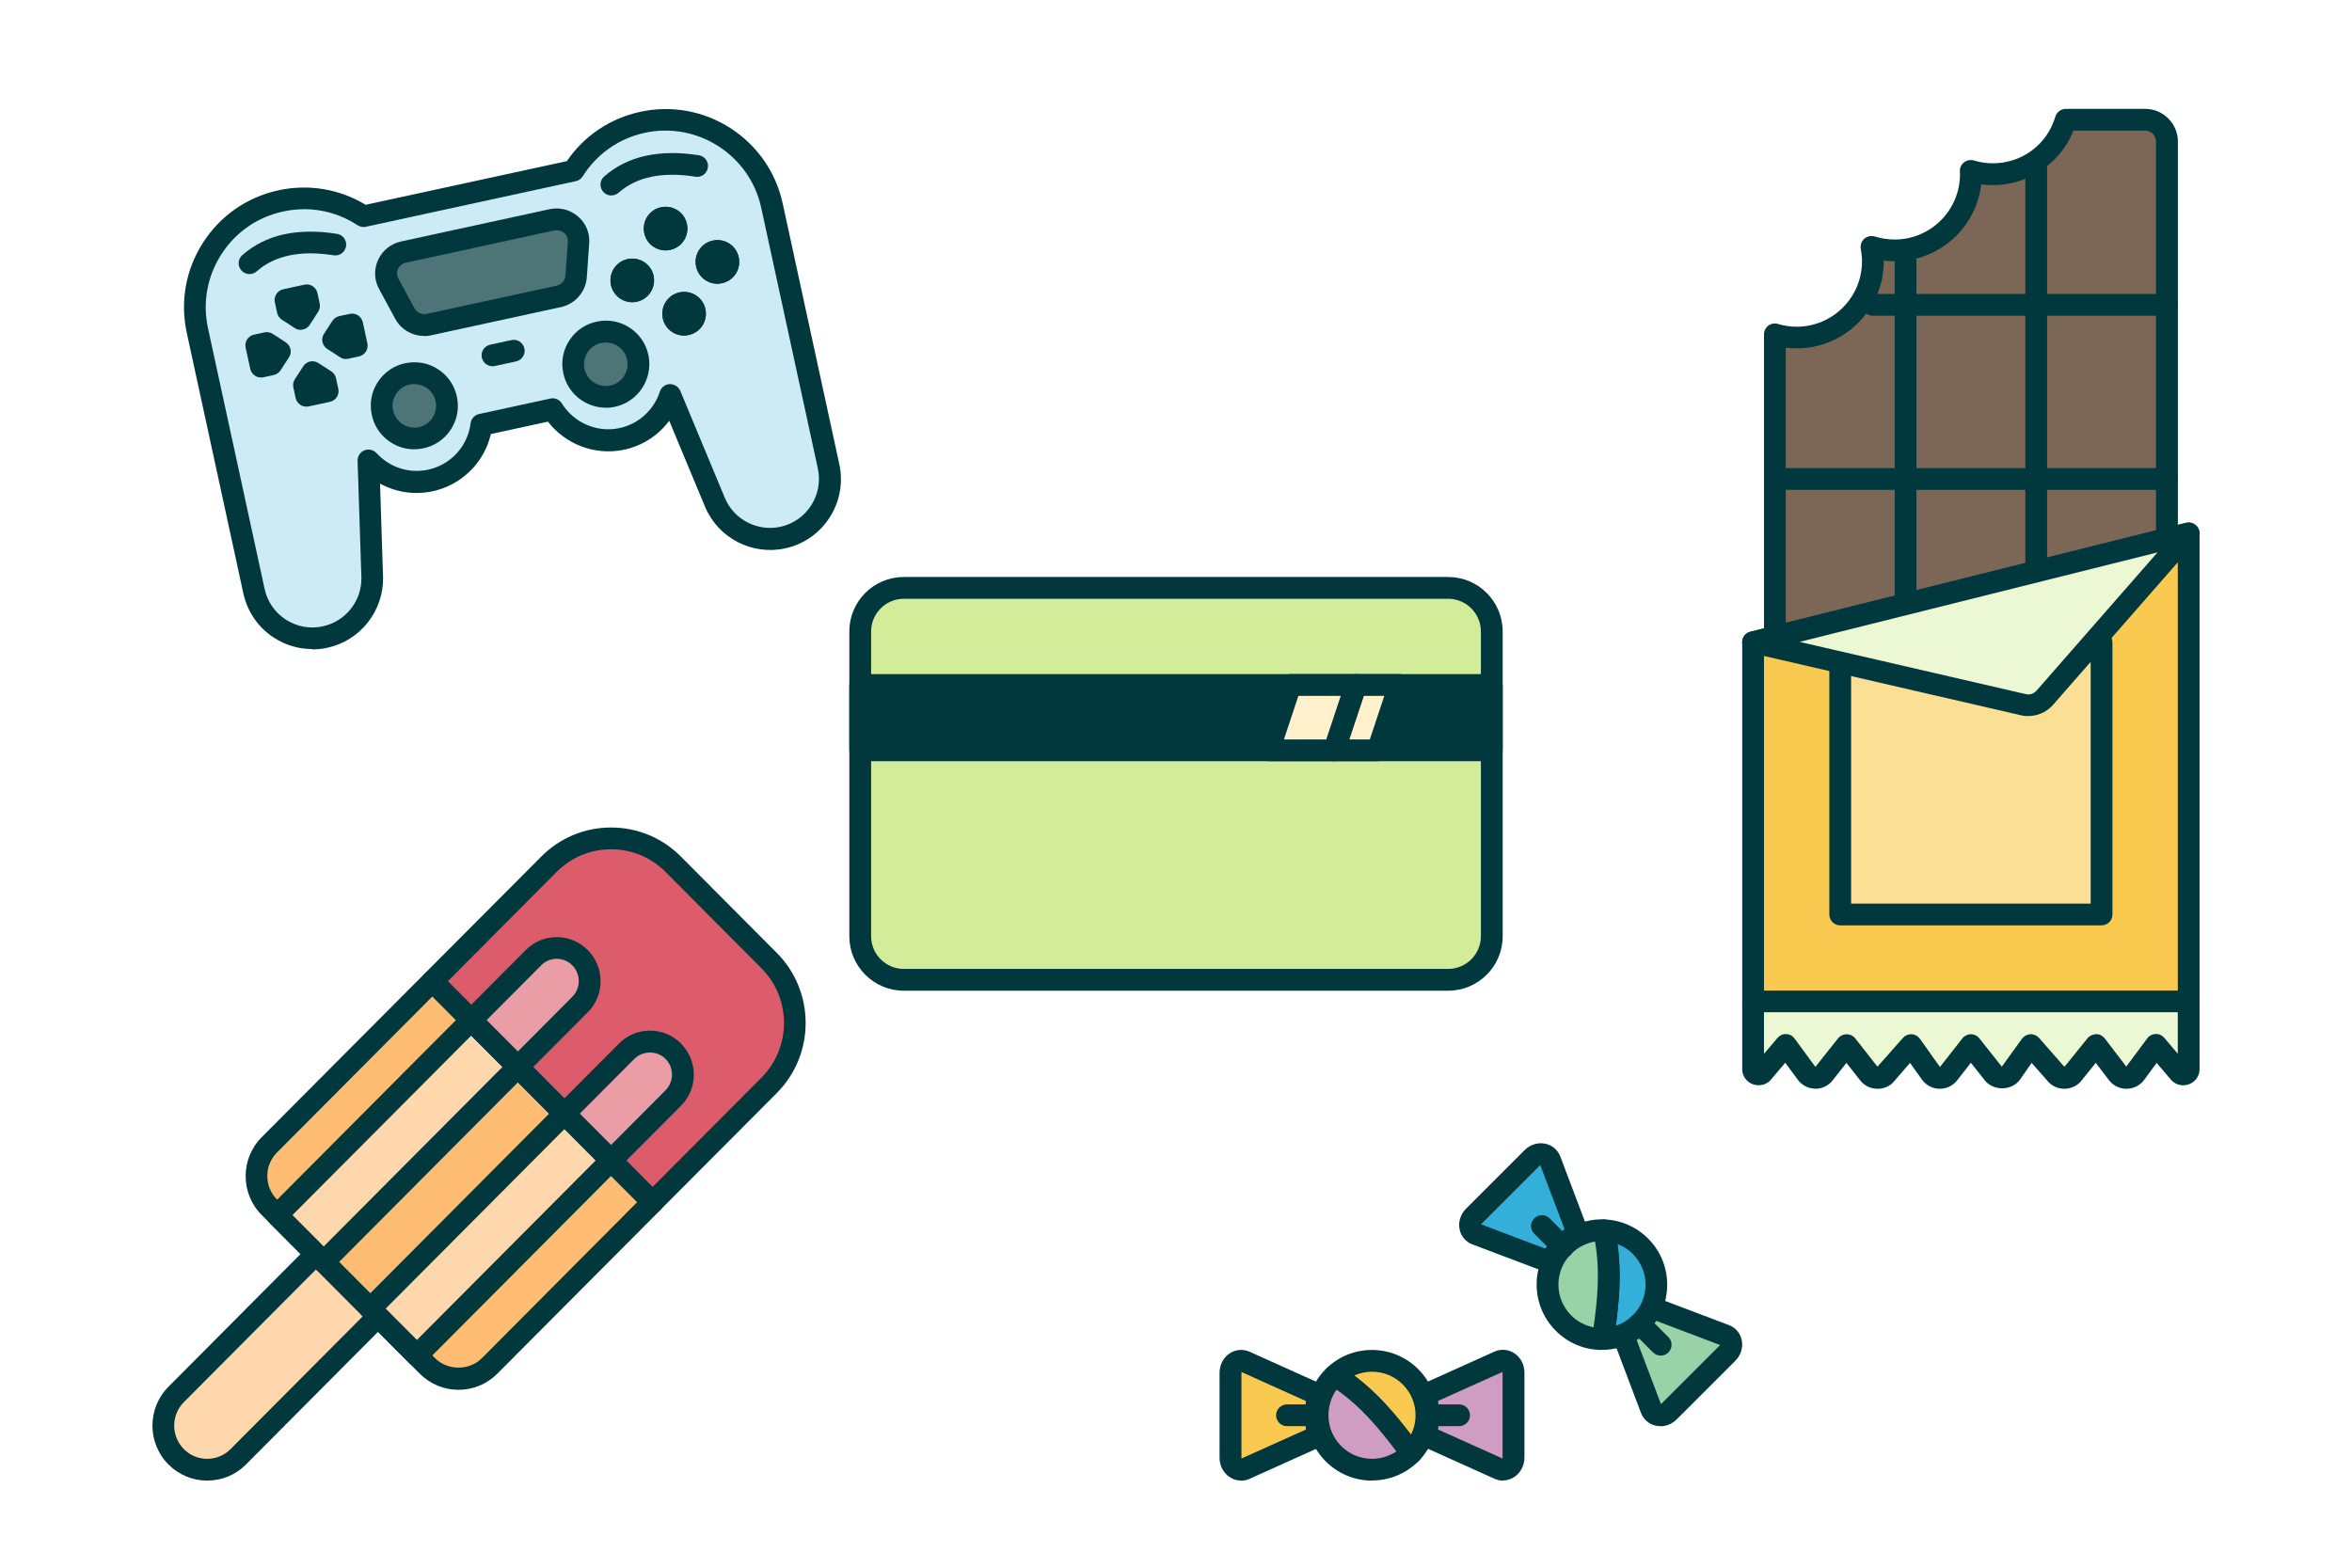 <svg width="216" height="144" viewBox="0 0 216 144" fill="none" xmlns="http://www.w3.org/2000/svg">
<path d="M133 54H83C80.791 54 79 55.791 79 58V86C79 88.209 80.791 90 83 90H133C135.209 90 137 88.209 137 86V58C137 55.791 135.209 54 133 54Z" fill="#D3EC99"/>
<path d="M133 91H83C80.24 91 78 88.76 78 86V58C78 55.24 80.24 53 83 53H133C135.76 53 138 55.24 138 58V86C138 88.76 135.76 91 133 91ZM83 55C81.35 55 80 56.35 80 58V86C80 87.65 81.35 89 83 89H133C134.65 89 136 87.65 136 86V58C136 56.35 134.65 55 133 55H83Z" fill="#00383D"/>
<path d="M137 62.92H79V68.92H137V62.92Z" fill="#00383D"/>
<path d="M137 69.92H79C78.45 69.92 78 69.47 78 68.92V62.92C78 62.37 78.45 61.92 79 61.92H137C137.55 61.92 138 62.37 138 62.92V68.92C138 69.47 137.55 69.92 137 69.92ZM80 67.92H136V63.92H80V67.92Z" fill="#00383D"/>
<path d="M126.52 68.92H122.52L124.52 62.92H128.52L126.52 68.92Z" fill="#FFF1CB"/>
<path d="M126.52 69.92H122.52C122.2 69.92 121.9 69.77 121.71 69.5C121.52 69.24 121.47 68.9 121.57 68.6L123.57 62.6C123.71 62.19 124.09 61.92 124.52 61.92H128.52C128.84 61.92 129.14 62.07 129.33 62.34C129.52 62.6 129.57 62.94 129.47 63.24L127.47 69.24C127.33 69.65 126.95 69.92 126.52 69.92ZM123.91 67.92H125.8L127.13 63.92H125.24L123.91 67.92Z" fill="#00383D"/>
<path d="M122.52 68.92H116.52L118.52 62.92H124.52L122.52 68.92Z" fill="#FFF1CB"/>
<path d="M122.52 69.92H116.52C116.2 69.92 115.9 69.77 115.71 69.5C115.52 69.24 115.47 68.9 115.57 68.6L117.57 62.6C117.71 62.19 118.09 61.92 118.52 61.92H124.52C124.84 61.92 125.14 62.07 125.33 62.34C125.52 62.6 125.57 62.94 125.47 63.24L123.47 69.24C123.33 69.65 122.95 69.92 122.52 69.92ZM117.91 67.92H121.8L123.13 63.92H119.24L117.91 67.92Z" fill="#00383D"/>
<path d="M59 11.23C56.27 11.82 54.04 13.48 52.66 15.68L33.38 19.87C31.21 18.45 28.5 17.86 25.77 18.45C20.37 19.62 16.95 24.95 18.12 30.34L23.32 54.29C23.96 57.26 26.89 59.14 29.86 58.49C32.42 57.93 34.23 55.65 34.19 53.03L33.83 42.29C35.2 43.78 37.28 44.56 39.41 44.14C42.01 43.63 43.89 41.5 44.2 39.01L50.74 37.59C52.02 39.65 54.47 40.82 56.99 40.32C59.2 39.89 60.89 38.28 61.54 36.28L65.67 46.2C66.72 48.6 69.31 49.93 71.87 49.37C74.84 48.73 76.72 45.8 76.07 42.83L70.87 18.88C69.7 13.48 64.37 10.06 58.98 11.23H59Z" fill="#CCEBF5"/>
<path d="M28.68 59.62C27.45 59.62 26.24 59.27 25.18 58.59C23.72 57.65 22.72 56.2 22.35 54.51L17.15 30.56C16.53 27.69 17.06 24.75 18.65 22.28C20.24 19.81 22.7 18.1 25.57 17.48C28.34 16.88 31.16 17.35 33.58 18.81L52.06 14.8C53.65 12.47 56.03 10.87 58.8 10.27C64.73 8.98 70.6 12.76 71.88 18.69L77.08 42.64C77.84 46.14 75.61 49.61 72.11 50.37C69.09 51.03 66.01 49.45 64.78 46.62L61.46 38.65C60.44 40.02 58.93 40.99 57.21 41.33C54.6 41.84 51.93 40.81 50.32 38.73L45.08 39.87C44.46 42.53 42.34 44.61 39.61 45.15C37.97 45.47 36.32 45.2 34.9 44.42L35.18 53.03C35.23 56.13 33.08 58.85 30.06 59.5C29.6 59.6 29.13 59.65 28.67 59.65L28.68 59.62ZM27.91 19.22C27.27 19.22 26.63 19.29 25.99 19.43C23.64 19.94 21.63 21.33 20.33 23.36C19.03 25.38 18.59 27.79 19.1 30.14L24.3 54.09C24.55 55.26 25.25 56.27 26.26 56.92C27.27 57.57 28.47 57.79 29.65 57.53C31.74 57.08 33.23 55.2 33.19 53.06L32.84 42.33C32.83 41.91 33.07 41.53 33.46 41.37C33.85 41.21 34.29 41.31 34.58 41.62C35.77 42.92 37.51 43.5 39.23 43.16C41.35 42.74 42.95 41.03 43.22 38.88C43.27 38.46 43.59 38.12 44 38.03L50.54 36.61C50.96 36.52 51.38 36.7 51.6 37.06C52.69 38.82 54.79 39.74 56.81 39.34C58.59 38.99 60.04 37.7 60.6 35.97C60.73 35.57 61.09 35.3 61.51 35.28C61.91 35.28 62.31 35.51 62.47 35.89L66.6 45.81C67.45 47.75 69.58 48.84 71.67 48.39C74.09 47.86 75.63 45.47 75.11 43.04L69.91 19.09C68.86 14.24 64.05 11.15 59.21 12.2C56.83 12.72 54.81 14.14 53.51 16.2C53.37 16.43 53.14 16.59 52.88 16.64L33.6 20.83C33.34 20.89 33.06 20.83 32.84 20.69C31.35 19.71 29.65 19.21 27.92 19.21L27.91 19.22Z" fill="#00383D"/>
<path d="M56.15 16.96C58.18 15.17 60.94 14.76 64.02 15.25L56.15 16.96Z" fill="#00383D"/>
<path d="M56.15 17.96C55.87 17.96 55.6 17.85 55.4 17.62C55.03 17.21 55.07 16.57 55.49 16.21C57.61 14.34 60.54 13.69 64.18 14.26C64.73 14.35 65.1 14.86 65.01 15.4C64.92 15.94 64.42 16.32 63.87 16.23C60.84 15.75 58.47 16.24 56.81 17.7C56.62 17.87 56.38 17.95 56.15 17.95V17.96Z" fill="#00383D"/>
<path d="M22.92 24.18C24.95 22.39 27.71 21.98 30.79 22.47L22.92 24.18Z" fill="#00383D"/>
<path d="M22.92 25.18C22.64 25.18 22.37 25.07 22.17 24.84C21.8 24.43 21.84 23.79 22.26 23.43C24.38 21.56 27.31 20.9 30.95 21.48C31.5 21.57 31.87 22.08 31.78 22.62C31.69 23.17 31.18 23.54 30.64 23.45C27.61 22.97 25.24 23.46 23.58 24.92C23.39 25.09 23.15 25.17 22.92 25.17V25.18Z" fill="#00383D"/>
<path d="M45.23 33.64C44.77 33.64 44.36 33.32 44.25 32.85C44.13 32.31 44.48 31.78 45.02 31.66L46.97 31.24C47.51 31.12 48.04 31.47 48.16 32.01C48.28 32.55 47.93 33.08 47.39 33.2L45.44 33.62C45.37 33.64 45.3 33.64 45.23 33.64Z" fill="#00383D"/>
<path d="M51.31 27.23L39.4 29.82C38.51 30.01 37.61 29.6 37.18 28.82L35.69 26.07C35.06 24.9 35.74 23.45 37.06 23.16L50.67 20.2C51.99 19.91 53.21 20.95 53.12 22.28L52.9 25.4C52.84 26.29 52.18 27.04 51.3 27.23H51.31Z" fill="#4D7477"/>
<path d="M38.97 30.86C37.87 30.86 36.83 30.27 36.3 29.29L34.81 26.54C34.36 25.71 34.33 24.74 34.72 23.88C35.12 23 35.9 22.38 36.84 22.18L50.45 19.22C51.4 19.01 52.36 19.26 53.09 19.89C53.81 20.51 54.18 21.4 54.11 22.35L53.89 25.47C53.8 26.8 52.82 27.93 51.5 28.21L39.59 30.8C39.38 30.85 39.16 30.87 38.95 30.87L38.97 30.86ZM51.12 21.15C51.04 21.15 50.97 21.15 50.89 21.17L37.28 24.13C36.95 24.2 36.69 24.41 36.55 24.71C36.47 24.88 36.38 25.21 36.58 25.58L38.07 28.33C38.28 28.72 38.75 28.93 39.2 28.83L51.11 26.24C51.56 26.14 51.9 25.76 51.93 25.32L52.15 22.2C52.17 21.89 52.05 21.6 51.81 21.4C51.62 21.24 51.38 21.15 51.14 21.15H51.12Z" fill="#00383D"/>
<path d="M28.38 28.11L27.62 29.3L26.43 28.53L26.22 27.56L28.17 27.13L28.38 28.11Z" fill="#00383D"/>
<path d="M27.62 30.3C27.43 30.3 27.25 30.25 27.08 30.14L25.89 29.37C25.67 29.23 25.51 29 25.45 28.74L25.24 27.76C25.18 27.5 25.24 27.23 25.38 27.01C25.52 26.79 25.75 26.63 26.01 26.57L27.96 26.15C28.5 26.03 29.03 26.38 29.15 26.91L29.36 27.89C29.42 28.15 29.36 28.42 29.22 28.64L28.45 29.83C28.26 30.13 27.94 30.29 27.61 30.29L27.62 30.3Z" fill="#00383D"/>
<path d="M27.91 35.38L28.68 34.19L29.87 34.95L30.08 35.93L28.13 36.35L27.91 35.38Z" fill="#00383D"/>
<path d="M28.13 37.35C27.94 37.35 27.75 37.3 27.59 37.19C27.37 37.05 27.21 36.82 27.15 36.56L26.94 35.58C26.88 35.32 26.94 35.05 27.08 34.83L27.85 33.64C28.15 33.18 28.77 33.04 29.23 33.34L30.42 34.11C30.64 34.25 30.8 34.48 30.86 34.74L31.07 35.72C31.19 36.26 30.84 36.79 30.3 36.91L28.35 37.33C28.28 37.35 28.21 37.35 28.14 37.35H28.13Z" fill="#00383D"/>
<path d="M31.78 31.98L30.59 31.21L31.36 30.02L32.33 29.81L32.76 31.76L31.78 31.98Z" fill="#00383D"/>
<path d="M31.78 32.98C31.59 32.98 31.4 32.93 31.24 32.82L30.05 32.05C29.59 31.75 29.45 31.13 29.75 30.67L30.52 29.48C30.66 29.26 30.89 29.1 31.15 29.04L32.13 28.83C32.67 28.71 33.2 29.06 33.32 29.6L33.74 31.55C33.8 31.81 33.74 32.08 33.6 32.3C33.46 32.52 33.23 32.68 32.97 32.74L31.99 32.95C31.92 32.97 31.85 32.97 31.78 32.97V32.98Z" fill="#00383D"/>
<path d="M24.52 31.51L25.709 32.27L24.94 33.46L23.959 33.67L23.54 31.72L24.52 31.51Z" fill="#00383D"/>
<path d="M23.96 34.67C23.77 34.67 23.58 34.62 23.42 34.51C23.2 34.37 23.04 34.14 22.98 33.88L22.56 31.93C22.44 31.39 22.79 30.86 23.32 30.74L24.3 30.53C24.56 30.47 24.83 30.53 25.05 30.67L26.24 31.44C26.7 31.74 26.84 32.36 26.54 32.82L25.77 34.01C25.63 34.23 25.4 34.39 25.14 34.45L24.16 34.66C24.09 34.68 24.02 34.68 23.95 34.68L23.96 34.67Z" fill="#00383D"/>
<path d="M61.12 22C61.672 22 62.12 21.552 62.12 21C62.12 20.448 61.672 20 61.12 20C60.568 20 60.12 20.448 60.12 21C60.12 21.552 60.568 22 61.12 22Z" fill="#00383D"/>
<path d="M61.12 23C60.74 23 60.37 22.89 60.04 22.68C59.59 22.39 59.28 21.94 59.17 21.42C59.06 20.9 59.15 20.36 59.44 19.91C59.73 19.46 60.18 19.15 60.7 19.04C61.22 18.93 61.76 19.02 62.21 19.31C62.66 19.6 62.97 20.05 63.08 20.57C63.19 21.09 63.1 21.63 62.81 22.08C62.52 22.53 62.07 22.84 61.55 22.95C61.41 22.98 61.26 23 61.12 23Z" fill="#00383D"/>
<path d="M62.82 29.82C63.372 29.82 63.82 29.372 63.82 28.82C63.82 28.268 63.372 27.82 62.82 27.82C62.267 27.82 61.82 28.268 61.82 28.82C61.82 29.372 62.267 29.82 62.82 29.82Z" fill="#00383D"/>
<path d="M62.82 30.82C61.9 30.82 61.07 30.18 60.87 29.24C60.64 28.16 61.32 27.09 62.4 26.86C62.92 26.75 63.46 26.84 63.91 27.13C64.36 27.42 64.67 27.87 64.78 28.39C64.89 28.91 64.8 29.45 64.51 29.9C64.22 30.35 63.77 30.66 63.25 30.77C63.11 30.8 62.97 30.82 62.83 30.82H62.82Z" fill="#00383D"/>
<path d="M61.12 22C61.672 22 62.12 21.552 62.12 21C62.12 20.448 61.672 20 61.12 20C60.568 20 60.12 20.448 60.12 21C60.12 21.552 60.568 22 61.12 22Z" fill="#00383D"/>
<path d="M61.12 23C60.74 23 60.37 22.89 60.04 22.68C59.59 22.39 59.28 21.94 59.17 21.42C59.06 20.9 59.15 20.36 59.44 19.91C59.73 19.46 60.18 19.15 60.7 19.04C61.22 18.93 61.76 19.02 62.21 19.31C62.66 19.6 62.97 20.05 63.08 20.57C63.19 21.09 63.1 21.63 62.81 22.08C62.52 22.53 62.07 22.84 61.55 22.95C61.41 22.98 61.26 23 61.12 23Z" fill="#00383D"/>
<path d="M62.82 29.82C63.372 29.82 63.82 29.372 63.82 28.82C63.82 28.268 63.372 27.82 62.82 27.82C62.267 27.82 61.82 28.268 61.82 28.82C61.82 29.372 62.267 29.82 62.82 29.82Z" fill="#00383D"/>
<path d="M62.82 30.82C61.9 30.82 61.07 30.18 60.87 29.24C60.64 28.16 61.32 27.09 62.4 26.86C62.92 26.75 63.46 26.84 63.91 27.13C64.36 27.42 64.67 27.87 64.78 28.39C64.89 28.91 64.8 29.45 64.51 29.9C64.22 30.35 63.77 30.66 63.25 30.77C63.11 30.8 62.97 30.82 62.83 30.82H62.82Z" fill="#00383D"/>
<path d="M65.88 25.06C66.432 25.06 66.88 24.612 66.88 24.06C66.88 23.508 66.432 23.06 65.88 23.06C65.328 23.06 64.88 23.508 64.88 24.06C64.88 24.612 65.328 25.06 65.88 25.06Z" fill="#00383D"/>
<path d="M65.88 26.06C64.96 26.06 64.13 25.42 63.93 24.48C63.82 23.96 63.91 23.42 64.2 22.97C64.49 22.52 64.94 22.21 65.46 22.1C65.98 21.99 66.52 22.08 66.97 22.37C67.42 22.66 67.73 23.11 67.84 23.63C67.95 24.15 67.86 24.69 67.57 25.14C67.28 25.59 66.83 25.9 66.31 26.01C66.17 26.04 66.03 26.06 65.89 26.06H65.88Z" fill="#00383D"/>
<path d="M58.06 26.76C58.612 26.76 59.06 26.312 59.06 25.76C59.06 25.208 58.612 24.76 58.06 24.76C57.508 24.76 57.06 25.208 57.06 25.76C57.06 26.312 57.508 26.76 58.06 26.76Z" fill="#00383D"/>
<path d="M58.06 27.76C57.68 27.76 57.31 27.65 56.98 27.44C56.53 27.15 56.22 26.7 56.11 26.18C56 25.66 56.09 25.12 56.38 24.67C56.67 24.22 57.12 23.91 57.64 23.8C58.16 23.69 58.7 23.78 59.15 24.07C59.6 24.36 59.91 24.81 60.02 25.33C60.25 26.41 59.57 27.48 58.49 27.71C58.35 27.74 58.2 27.76 58.06 27.76Z" fill="#00383D"/>
<path d="M65.88 25.06C66.432 25.06 66.88 24.612 66.88 24.06C66.88 23.508 66.432 23.06 65.88 23.06C65.328 23.06 64.88 23.508 64.88 24.06C64.88 24.612 65.328 25.06 65.88 25.06Z" fill="#00383D"/>
<path d="M65.88 26.06C64.96 26.06 64.13 25.42 63.93 24.48C63.82 23.96 63.91 23.42 64.2 22.97C64.49 22.52 64.94 22.21 65.46 22.1C65.98 21.99 66.52 22.08 66.97 22.37C67.42 22.66 67.73 23.11 67.84 23.63C67.95 24.15 67.86 24.69 67.57 25.14C67.28 25.59 66.83 25.9 66.31 26.01C66.17 26.04 66.03 26.06 65.89 26.06H65.88Z" fill="#00383D"/>
<path d="M58.06 26.76C58.612 26.76 59.06 26.312 59.06 25.76C59.06 25.208 58.612 24.76 58.06 24.76C57.508 24.76 57.06 25.208 57.06 25.76C57.06 26.312 57.508 26.76 58.06 26.76Z" fill="#00383D"/>
<path d="M58.06 27.76C57.68 27.76 57.31 27.65 56.98 27.44C56.53 27.15 56.22 26.7 56.11 26.18C56 25.66 56.09 25.12 56.38 24.67C56.67 24.22 57.12 23.91 57.64 23.8C58.16 23.69 58.7 23.78 59.15 24.07C59.6 24.36 59.91 24.81 60.02 25.33C60.25 26.41 59.57 27.48 58.49 27.71C58.35 27.74 58.2 27.76 58.06 27.76Z" fill="#00383D"/>
<path d="M38.05 40.27C39.707 40.27 41.05 38.927 41.05 37.27C41.05 35.613 39.707 34.27 38.05 34.27C36.393 34.27 35.05 35.613 35.05 37.27C35.05 38.927 36.393 40.27 38.05 40.27Z" fill="#4D7477"/>
<path d="M38.04 41.27C37.25 41.27 36.49 41.04 35.82 40.59C34.93 39.99 34.33 39.09 34.13 38.04C33.92 36.99 34.13 35.93 34.73 35.04C35.33 34.15 36.23 33.55 37.28 33.35C38.33 33.15 39.39 33.35 40.28 33.95C41.17 34.55 41.77 35.45 41.97 36.5C42.18 37.55 41.97 38.61 41.37 39.5C40.77 40.39 39.87 40.99 38.82 41.19C38.56 41.24 38.3 41.27 38.04 41.27ZM38.05 35.27C37.92 35.27 37.79 35.28 37.66 35.31C37.14 35.41 36.68 35.71 36.39 36.16C36.09 36.6 35.98 37.14 36.09 37.66C36.3 38.74 37.36 39.46 38.44 39.24C38.96 39.14 39.42 38.84 39.71 38.39C40 37.94 40.12 37.41 40.01 36.89C39.91 36.37 39.61 35.91 39.16 35.62C38.83 35.4 38.44 35.28 38.05 35.28V35.27Z" fill="#00383D"/>
<path d="M55.64 36.45C57.297 36.45 58.64 35.107 58.64 33.45C58.64 31.793 57.297 30.45 55.64 30.45C53.983 30.45 52.64 31.793 52.64 33.45C52.64 35.107 53.983 36.45 55.64 36.45Z" fill="#4D7477"/>
<path d="M55.64 37.45C53.77 37.45 52.09 36.13 51.72 34.22C51.51 33.17 51.72 32.11 52.32 31.22C52.92 30.33 53.82 29.73 54.87 29.53C55.92 29.32 56.98 29.53 57.87 30.13C58.76 30.73 59.36 31.63 59.56 32.68C59.98 34.84 58.57 36.95 56.41 37.38C56.15 37.43 55.89 37.46 55.64 37.46V37.45ZM55.64 31.45C55.51 31.45 55.38 31.46 55.25 31.49C54.17 31.7 53.46 32.76 53.67 33.84C53.88 34.92 54.94 35.63 56.02 35.42C57.1 35.21 57.81 34.15 57.6 33.07C57.5 32.55 57.2 32.09 56.75 31.8C56.42 31.58 56.03 31.46 55.64 31.46V31.45Z" fill="#00383D"/>
<path d="M135.34 111.72L140.71 106.35C141.25 105.81 142.1 105.92 142.35 106.57L144.87 113.23C144.87 113.23 143.88 114 143.43 114.45C142.98 114.9 142.21 115.89 142.21 115.89L135.55 113.37C134.91 113.13 134.79 112.27 135.33 111.73L135.34 111.72Z" fill="#34AFD9"/>
<path d="M142.22 116.88C142.1 116.88 141.98 116.86 141.87 116.82L135.21 114.3C134.62 114.07 134.18 113.57 134.05 112.94C133.9 112.26 134.12 111.54 134.64 111.02L140.01 105.65C140.53 105.13 141.25 104.91 141.93 105.06C142.55 105.19 143.06 105.63 143.29 106.22L145.81 112.88C145.97 113.29 145.84 113.75 145.49 114.02C145.23 114.22 144.48 114.82 144.15 115.16C143.82 115.5 143.22 116.24 143.01 116.5C142.82 116.75 142.52 116.88 142.22 116.88ZM136.02 112.46L141.9 114.69C142.16 114.37 142.48 113.99 142.73 113.74C142.98 113.49 143.36 113.16 143.68 112.9L141.45 107.02C141.45 107.02 141.43 107.04 141.42 107.05L136.05 112.42C136.05 112.42 136.03 112.44 136.02 112.45V112.46Z" fill="#00383D"/>
<path d="M158.66 124.28L153.29 129.65C152.75 130.19 151.9 130.08 151.65 129.43L149.13 122.77C149.13 122.77 150.12 122 150.57 121.55C151.02 121.1 151.79 120.11 151.79 120.11L158.45 122.63C159.09 122.87 159.21 123.73 158.67 124.27L158.66 124.28Z" fill="#99D2A6"/>
<path d="M152.49 131C152.35 131 152.21 130.99 152.07 130.96C151.45 130.83 150.94 130.39 150.71 129.8L148.19 123.14C148.03 122.73 148.16 122.27 148.51 122C148.77 121.8 149.52 121.2 149.85 120.86C150.18 120.52 150.78 119.78 150.99 119.52C151.26 119.17 151.72 119.05 152.13 119.2L158.79 121.72C159.38 121.95 159.82 122.45 159.95 123.08C160.1 123.76 159.88 124.48 159.36 125L153.99 130.37C153.58 130.78 153.04 131.01 152.49 131.01V131ZM150.31 123.1L152.54 128.98C152.54 128.98 152.56 128.96 152.57 128.95L157.94 123.58C157.94 123.58 157.96 123.56 157.97 123.55L152.09 121.32C151.83 121.64 151.51 122.02 151.26 122.27C151.01 122.52 150.63 122.85 150.31 123.11V123.1Z" fill="#00383D"/>
<path d="M150.66 121.53C149.71 122.48 148.47 122.97 147.22 122.99C147.64 120.04 148.14 116.58 147.3 113.01C148.52 113.05 149.73 113.53 150.67 114.46C152.62 116.41 152.62 119.57 150.67 121.52L150.66 121.53Z" fill="#34AFD9"/>
<path d="M147.21 123.99C146.92 123.99 146.65 123.87 146.46 123.65C146.27 123.43 146.18 123.14 146.22 122.85C146.64 119.93 147.11 116.63 146.31 113.24C146.24 112.94 146.31 112.62 146.51 112.38C146.71 112.14 147.01 112.02 147.31 112.01C148.83 112.06 150.27 112.68 151.35 113.76C152.48 114.89 153.11 116.4 153.11 118C153.11 119.6 152.49 121.11 151.35 122.24C150.24 123.34 148.78 123.97 147.22 123.99H147.2H147.21ZM148.54 114.26C148.93 116.94 148.69 119.52 148.39 121.78C148.97 121.59 149.5 121.26 149.95 120.82C150.71 120.07 151.12 119.06 151.12 118C151.12 116.94 150.7 115.93 149.95 115.18C149.55 114.77 149.07 114.47 148.54 114.27V114.26Z" fill="#00383D"/>
<path d="M147.21 122.99C147.21 122.99 147.15 122.99 147.12 122.99C145.84 122.99 144.56 122.5 143.58 121.52C141.63 119.57 141.63 116.41 143.58 114.46C144.56 113.49 145.84 113 147.12 112.99C147.18 112.99 147.23 112.99 147.29 113C148.13 116.57 147.64 120.03 147.21 122.98V122.99Z" fill="#99D2A6"/>
<path d="M147.12 124C145.51 124 144.01 123.37 142.88 122.24C141.75 121.11 141.12 119.6 141.12 118C141.12 116.4 141.74 114.89 142.88 113.76C144.01 112.63 145.51 112.01 147.12 112C147.21 112 147.36 112 147.52 112.04C147.89 112.13 148.17 112.42 148.26 112.78C149.15 116.53 148.62 120.19 148.2 123.13C148.14 123.55 147.82 123.89 147.4 123.97C147.34 123.98 147.19 123.99 147.12 123.99V124ZM146.48 114.04C145.67 114.18 144.9 114.57 144.29 115.18C143.53 115.93 143.12 116.94 143.12 118C143.12 119.06 143.54 120.07 144.29 120.82C144.86 121.39 145.57 121.77 146.35 121.92C146.69 119.47 146.97 116.79 146.48 114.04Z" fill="#00383D"/>
<path d="M143.55 115.55C143.29 115.55 143.04 115.45 142.84 115.26L140.9 113.32C140.51 112.93 140.51 112.3 140.9 111.91C141.29 111.52 141.92 111.52 142.31 111.91L144.25 113.85C144.64 114.24 144.64 114.87 144.25 115.26C144.05 115.46 143.8 115.55 143.54 115.55H143.55Z" fill="#00383D"/>
<path d="M152.52 124.52C152.26 124.52 152.01 124.42 151.81 124.23L149.87 122.29C149.48 121.9 149.48 121.27 149.87 120.88C150.26 120.49 150.89 120.49 151.28 120.88L153.22 122.82C153.61 123.21 153.61 123.84 153.22 124.23C153.02 124.43 152.77 124.52 152.51 124.52H152.52Z" fill="#00383D"/>
<path d="M199 13V59H163V30.71C163.63 30.9 164.3 31 165 31C168.87 31 172 27.87 172 24C172 23.54 171.95 23.1 171.87 22.67C172.54 22.88 173.26 23 174 23C177.87 23 181 19.87 181 16C181 15.9 180.99 15.8 180.98 15.7C181.62 15.89 182.3 16 183 16C186.18 16 188.85 13.89 189.71 11H197C198.1 11 199 11.9 199 13Z" fill="#7C6756"/>
<path d="M199 60H163C162.45 60 162 59.55 162 59V30.71C162 30.39 162.15 30.1 162.4 29.91C162.65 29.72 162.98 29.66 163.29 29.76C163.83 29.92 164.41 30.01 165 30.01C168.31 30.01 171 27.32 171 24.01C171 23.65 170.96 23.27 170.89 22.86C170.83 22.51 170.95 22.16 171.21 21.93C171.47 21.7 171.84 21.62 172.17 21.72C172.77 21.91 173.39 22 174 22C177.31 22 180 19.31 180 16C180 15.93 180 15.86 179.99 15.8C179.96 15.47 180.09 15.14 180.35 14.93C180.61 14.72 180.96 14.65 181.27 14.74C181.85 14.91 182.43 15 183.01 15C185.69 15 188 13.28 188.76 10.71C188.89 10.29 189.28 10 189.72 10H197.01C198.66 10 200.01 11.35 200.01 13V59C200.01 59.55 199.56 60 199.01 60H199ZM164 58H198V13C198 12.45 197.55 12 197 12H190.42C189.08 15.34 185.63 17.42 181.95 16.93C181.49 20.91 178.1 24 174 24C173.67 24 173.33 23.98 173 23.94V24C173 28.41 169.41 32 165 32C164.66 32 164.33 31.98 164 31.94V58Z" fill="#00383D"/>
<path d="M201 92H161V59L201 49V92Z" fill="#F9CA4F"/>
<path d="M201 93H161C160.45 93 160 92.55 160 92V59C160 58.54 160.31 58.14 160.76 58.03L200.76 48.03C201.06 47.96 201.37 48.03 201.62 48.21C201.86 48.4 202 48.69 202 49V92C202 92.55 201.55 93 201 93ZM162 91H200V50.28L162 59.78V91Z" fill="#00383D"/>
<path d="M193 59H169V84H193V59Z" fill="#FBDF95"/>
<path d="M193 85H169C168.45 85 168 84.55 168 84V59C168 58.45 168.45 58 169 58H193C193.55 58 194 58.45 194 59V84C194 84.55 193.55 85 193 85ZM170 83H192V60H170V83Z" fill="#00383D"/>
<path d="M161 59L185.83 64.73C186.55 64.9 187.3 64.65 187.78 64.1L200.99 49L160.99 59H161Z" fill="#ECF7D4"/>
<path d="M186.28 65.78C186.06 65.78 185.83 65.76 185.6 65.7L160.77 59.97C160.32 59.87 160 59.47 159.99 59C159.99 58.54 160.3 58.13 160.75 58.02L200.75 48.02C201.17 47.91 201.62 48.1 201.85 48.47C202.08 48.84 202.04 49.32 201.75 49.65L188.54 64.75C187.96 65.41 187.14 65.77 186.28 65.77V65.78ZM165.27 58.96L186.05 63.76C186.41 63.85 186.78 63.72 187.03 63.44L198.14 50.74L165.27 58.96Z" fill="#00383D"/>
<path d="M201 92V98.19C201 98.66 200.38 98.85 200.09 98.47L198 96L196.11 98.59C195.71 99.13 194.88 99.13 194.48 98.59L192.5 96L190.4 98.6C190 99.14 189.17 99.14 188.77 98.6L186.5 96L184.68 98.6C184.28 99.14 183.45 99.14 183.05 98.6L180.99 96L178.96 98.6C178.56 99.14 177.73 99.14 177.33 98.6L175.49 96L173.25 98.6C172.85 99.14 172.02 99.14 171.62 98.6L169.58 96L167.53 98.6C167.13 99.14 166.3 99.14 165.9 98.6L163.99 96L161.9 98.47C161.62 98.85 160.99 98.66 160.99 98.19V92H200.99H201Z" fill="#ECF7D4"/>
<path d="M166.73 100C166.09 100 165.49 99.7 165.12 99.2L163.95 97.62L162.67 99.13C162.32 99.6 161.64 99.81 161.02 99.61C160.41 99.41 160 98.84 160 98.21V92.02C160 91.47 160.45 91.02 161 91.02H201C201.55 91.02 202 91.47 202 92.02V98.21C202 98.85 201.59 99.41 200.98 99.61C200.36 99.82 199.68 99.61 199.29 99.08L198.06 97.63L196.91 99.2C196.53 99.71 195.92 100.01 195.29 100.01C194.65 100.01 194.05 99.71 193.67 99.2L192.47 97.63L191.17 99.24C190.82 99.71 190.22 100.01 189.58 100.01C188.94 100.01 188.34 99.71 187.96 99.2L186.58 97.63L185.5 99.18C184.72 100.24 183 100.21 182.25 99.2L181 97.62L179.75 99.22C179.39 99.7 178.79 100.01 178.15 100.01C177.51 100.01 176.91 99.71 176.53 99.2L175.41 97.63L174 99.26C173.66 99.72 173.08 100.01 172.43 100.01C171.78 100.01 171.2 99.72 170.81 99.21L169.57 97.63L168.31 99.23C167.95 99.71 167.35 100.01 166.71 100.01L166.73 100ZM175.5 95C175.5 95 175.53 95 175.55 95C175.86 95.01 176.14 95.17 176.32 95.42L178.16 98.01L180.22 95.38C180.41 95.14 180.7 95 181 95C181.31 95 181.59 95.14 181.78 95.38L183.84 97.98L185.68 95.43C185.86 95.18 186.14 95.02 186.45 95C186.75 94.98 187.05 95.11 187.26 95.34L189.53 97.93C189.53 97.93 189.6 97.96 189.62 97.96L191.72 95.36C191.91 95.12 192.22 95.01 192.51 94.99C192.82 94.99 193.1 95.14 193.29 95.38L195.27 97.97L197.19 95.39C197.37 95.14 197.65 94.99 197.96 94.98C198.27 94.96 198.56 95.1 198.76 95.33L200 96.79V92.98H162V96.8L163.24 95.34C163.44 95.11 163.74 94.96 164.04 94.99C164.35 94.99 164.63 95.15 164.81 95.4L166.72 98L168.8 95.38C168.99 95.14 169.28 95 169.59 95C169.9 95 170.19 95.14 170.38 95.38L172.42 97.98L174.75 95.35C174.94 95.13 175.22 95 175.51 95H175.5ZM161.14 97.83C161.14 97.83 161.11 97.86 161.1 97.88L161.14 97.83ZM200.83 97.79L200.86 97.82C200.86 97.82 200.84 97.8 200.83 97.79Z" fill="#00383D"/>
<path d="M16.18 133.81C14.6 132.23 14.6 129.66 16.18 128.08L30.44 113.75L36.15 119.48L21.89 133.81C20.31 135.39 17.76 135.39 16.18 133.81Z" fill="#FFD7AC"/>
<path d="M19.03 136C17.68 136 16.42 135.47 15.47 134.52C13.51 132.55 13.51 129.35 15.47 127.38L29.73 113.05C30.11 112.67 30.77 112.67 31.15 113.05L36.85 118.78C37.24 119.17 37.24 119.8 36.85 120.19L22.59 134.52C21.64 135.48 20.37 136 19.03 136ZM16.89 133.11C17.46 133.69 18.22 134 19.03 134C19.84 134 20.6 133.68 21.17 133.11L34.73 119.49L30.44 115.18L16.89 128.79C15.7 129.98 15.7 131.92 16.89 133.11Z" fill="#00383D"/>
<path d="M59.94 110.43L44.96 125.47C43.38 127.05 40.83 127.05 39.25 125.47L24.73 110.89C23.15 109.31 23.15 106.74 24.73 105.16L39.71 90.12L59.93 110.43H59.94Z" fill="#FFBD74"/>
<path d="M42.11 127.66C40.76 127.66 39.5 127.13 38.55 126.18L24.03 111.6C22.07 109.63 22.07 106.43 24.03 104.46L39.01 89.42C39.39 89.04 40.05 89.04 40.43 89.42L60.65 109.73C61.04 110.12 61.04 110.75 60.65 111.14L45.67 126.18C44.72 127.14 43.45 127.66 42.11 127.66ZM39.71 91.53L25.44 105.86C24.25 107.05 24.25 108.99 25.44 110.18L39.96 124.76C41.11 125.91 43.1 125.91 44.25 124.76L58.52 110.42L39.71 91.52V91.53Z" fill="#00383D"/>
<path d="M47.56 98L29.73 115.91L25.45 111.61L43.28 93.7L47.56 98Z" fill="#FFD7AC"/>
<path d="M29.73 116.91C29.46 116.91 29.21 116.8 29.02 116.62L24.74 112.32C24.35 111.93 24.35 111.3 24.74 110.91L42.57 93C42.95 92.62 43.61 92.62 43.99 93L48.27 97.3C48.66 97.69 48.66 98.32 48.27 98.71L30.44 116.62C30.25 116.81 30 116.91 29.73 116.91ZM26.86 111.61L29.73 114.49L46.15 98L43.28 95.12L26.86 111.61Z" fill="#00383D"/>
<path d="M70.64 88.23L61.83 79.38C58.68 76.21 53.57 76.21 50.42 79.38L39.72 90.12L43.29 93.7L47.57 98L51.85 102.3L56.13 106.6L59.95 110.44L70.65 99.7C73.8 96.53 73.8 91.41 70.65 88.24L70.64 88.23Z" fill="#DD5C6B"/>
<path d="M59.94 111.43C59.67 111.43 59.42 111.32 59.23 111.14L39.01 90.83C38.62 90.44 38.62 89.81 39.01 89.42L49.71 78.68C51.42 76.96 53.7 76.01 56.12 76.01C58.54 76.01 60.82 76.96 62.53 78.68L71.34 87.53C74.87 91.08 74.87 96.85 71.34 100.4L60.64 111.14C60.45 111.33 60.2 111.43 59.93 111.43H59.94ZM41.13 90.12L59.94 109.02L69.93 98.99C72.69 96.22 72.69 91.71 69.93 88.94L61.12 80.09C59.78 78.75 58.01 78.01 56.12 78.01C54.23 78.01 52.46 78.75 51.12 80.09L41.13 90.13V90.12Z" fill="#00383D"/>
<path d="M56.12 106.59L38.29 124.5L34.01 120.2L51.84 102.3L56.12 106.59Z" fill="#FFD7AC"/>
<path d="M38.29 125.5C38.02 125.5 37.77 125.39 37.58 125.21L33.3 120.91C32.91 120.52 32.91 119.89 33.3 119.5L51.13 101.59C51.51 101.21 52.17 101.21 52.55 101.59L56.83 105.89C57.22 106.28 57.22 106.91 56.83 107.3L39 125.21C38.81 125.4 38.56 125.5 38.29 125.5ZM35.42 120.2L38.29 123.08L54.71 106.59L51.84 103.71L35.42 120.2Z" fill="#00383D"/>
<path d="M53.26 92.27L47.55 98L43.27 93.7L48.98 87.97C50.16 86.78 52.07 86.78 53.26 87.97C54.45 89.16 54.44 91.08 53.26 92.27Z" fill="#EB9DA6"/>
<path d="M47.56 99C47.29 99 47.04 98.89 46.85 98.71L42.57 94.41C42.18 94.02 42.18 93.39 42.57 93L48.28 87.27C49.04 86.5 50.05 86.08 51.13 86.08C52.2 86.08 53.22 86.5 53.98 87.27C55.55 88.85 55.55 91.41 53.98 92.98L48.27 98.71C48.08 98.9 47.83 99 47.56 99ZM44.69 93.7L47.56 96.58L52.56 91.56C53.35 90.76 53.35 89.47 52.56 88.67C52.18 88.29 51.67 88.07 51.13 88.07C50.59 88.07 50.08 88.28 49.7 88.67L44.7 93.69L44.69 93.7Z" fill="#00383D"/>
<path d="M61.82 100.86L56.11 106.59L51.83 102.29L57.54 96.56C58.72 95.37 60.63 95.37 61.82 96.56C63.01 97.75 63 99.67 61.82 100.86Z" fill="#EB9DA6"/>
<path d="M56.12 107.59C55.85 107.59 55.6 107.48 55.41 107.3L51.13 103C50.74 102.61 50.74 101.98 51.13 101.59L56.84 95.86C57.6 95.09 58.61 94.67 59.69 94.67C60.77 94.67 61.78 95.09 62.54 95.86C64.11 97.44 64.11 100 62.54 101.57L56.83 107.3C56.64 107.49 56.39 107.59 56.12 107.59ZM53.25 102.29L56.12 105.17L61.12 100.15C61.91 99.35 61.91 98.06 61.12 97.26C60.35 96.49 59.03 96.49 58.26 97.26L53.26 102.28L53.25 102.29Z" fill="#00383D"/>
<path d="M113 133.89V126.1C113 125.32 113.7 124.78 114.34 125.07L121 128.07C121 128.07 120.84 129.34 120.84 129.99C120.84 130.64 121 131.91 121 131.91L114.34 134.91C113.7 135.2 113 134.67 113 133.88V133.89Z" fill="#F9CA4F"/>
<path d="M113.98 136C113.62 136 113.26 135.9 112.95 135.69C112.35 135.31 112 134.63 112 133.89V126.1C112 125.36 112.36 124.68 112.95 124.3C113.49 123.95 114.17 123.9 114.75 124.16L121.41 127.16C121.81 127.34 122.05 127.76 121.99 128.2C121.95 128.54 121.84 129.52 121.84 130C121.84 130.48 121.95 131.46 121.99 131.8C122.04 132.24 121.81 132.65 121.41 132.84L114.75 135.84C114.5 135.95 114.24 136.01 113.98 136.01V136ZM114.02 126.02C114.02 126.02 114.01 126.06 114.01 126.1V133.89C114.01 133.89 114.01 133.95 114.02 133.97L119.93 131.31C119.89 130.89 119.85 130.37 119.85 130C119.85 129.63 119.89 129.11 119.93 128.69L114.02 126.03V126.02Z" fill="#00383D"/>
<path d="M139 126.11V133.9C139 134.68 138.3 135.22 137.66 134.93L131 131.93C131 131.93 131.16 130.66 131.16 130.01C131.16 129.36 131 128.09 131 128.09L137.66 125.09C138.3 124.8 139 125.33 139 126.12V126.11Z" fill="#CF9DC1"/>
<path d="M138.02 136C137.76 136 137.49 135.94 137.25 135.83L130.59 132.83C130.19 132.65 129.95 132.23 130.01 131.79C130.05 131.45 130.16 130.47 130.16 129.99C130.16 129.51 130.05 128.53 130.01 128.19C129.96 127.75 130.19 127.34 130.59 127.15L137.25 124.15C137.83 123.89 138.51 123.94 139.05 124.29C139.65 124.67 140 125.35 140 126.09V133.88C140 134.62 139.64 135.3 139.05 135.68C138.74 135.88 138.38 135.99 138.02 135.99V136ZM132.07 131.31L137.98 133.97C137.98 133.97 137.99 133.93 137.99 133.89V126.1C137.99 126.1 137.99 126.04 137.98 126.02L132.07 128.68C132.11 129.1 132.15 129.62 132.15 129.99C132.15 130.36 132.11 130.88 132.07 131.3V131.31Z" fill="#00383D"/>
<path d="M131 130C131 131.35 130.47 132.57 129.6 133.47C127.81 131.08 125.71 128.28 122.59 126.35C123.48 125.51 124.68 125 126 125C128.76 125 131 127.24 131 130Z" fill="#F9CA4F"/>
<path d="M129.6 134.47C129.6 134.47 129.56 134.47 129.54 134.47C129.25 134.45 128.98 134.31 128.8 134.07C127.03 131.71 125.03 129.03 122.06 127.2C121.8 127.04 121.62 126.76 121.59 126.45C121.56 126.14 121.67 125.83 121.9 125.62C123.01 124.57 124.46 124 126 124C129.31 124 132 126.69 132 130C132 131.56 131.4 133.04 130.32 134.17C130.13 134.37 129.87 134.47 129.6 134.47ZM124.36 126.35C126.53 127.97 128.19 129.97 129.58 131.79C129.85 131.24 130 130.63 130 130C130 127.79 128.21 126 126 126C125.43 126 124.87 126.12 124.36 126.35Z" fill="#00383D"/>
<path d="M129.6 133.47C129.6 133.47 129.56 133.52 129.54 133.54C128.63 134.44 127.38 135 126 135C123.24 135 121 132.76 121 130C121 128.62 121.56 127.37 122.46 126.46C122.5 126.42 122.54 126.38 122.59 126.35C125.71 128.28 127.81 131.08 129.6 133.47Z" fill="#CF9DC1"/>
<path d="M126 136C122.69 136 120 133.31 120 130C120 128.4 120.62 126.9 121.75 125.76C121.82 125.69 121.92 125.59 122.07 125.5C122.39 125.3 122.8 125.31 123.12 125.5C126.41 127.53 128.62 130.49 130.4 132.87C130.65 133.2 130.67 133.66 130.44 134.01C130.4 134.06 130.31 134.18 130.27 134.22C129.11 135.37 127.6 135.99 126 135.99V136ZM122.74 127.65C122.27 128.32 122 129.14 122 130C122 132.21 123.79 134 126 134C126.81 134 127.58 133.76 128.24 133.32C126.75 131.35 125.05 129.25 122.75 127.65H122.74Z" fill="#00383D"/>
<path d="M121 131H118.19C117.64 131 117.19 130.55 117.19 130C117.19 129.45 117.64 129 118.19 129H121C121.55 129 122 129.45 122 130C122 130.55 121.55 131 121 131Z" fill="#00383D"/>
<path d="M134 131H131.19C130.64 131 130.19 130.55 130.19 130C130.19 129.45 130.64 129 131.19 129H134C134.55 129 135 129.45 135 130C135 130.55 134.55 131 134 131Z" fill="#00383D"/>
<path d="M187 53C186.45 53 186 52.55 186 52V15C186 14.45 186.45 14 187 14C187.55 14 188 14.45 188 15V52C188 52.55 187.55 53 187 53Z" fill="#00383D"/>
<path d="M199 29H172C171.45 29 171 28.55 171 28C171 27.45 171.45 27 172 27H199C199.55 27 200 27.45 200 28C200 28.55 199.55 29 199 29Z" fill="#00383D"/>
<path d="M199 45H163C162.45 45 162 44.55 162 44C162 43.45 162.45 43 163 43H199C199.55 43 200 43.45 200 44C200 44.55 199.55 45 199 45Z" fill="#00383D"/>
<path d="M175 56C174.45 56 174 55.55 174 55V23C174 22.45 174.45 22 175 22C175.55 22 176 22.45 176 23V55C176 55.55 175.55 56 175 56Z" fill="#00383D"/>
</svg>
